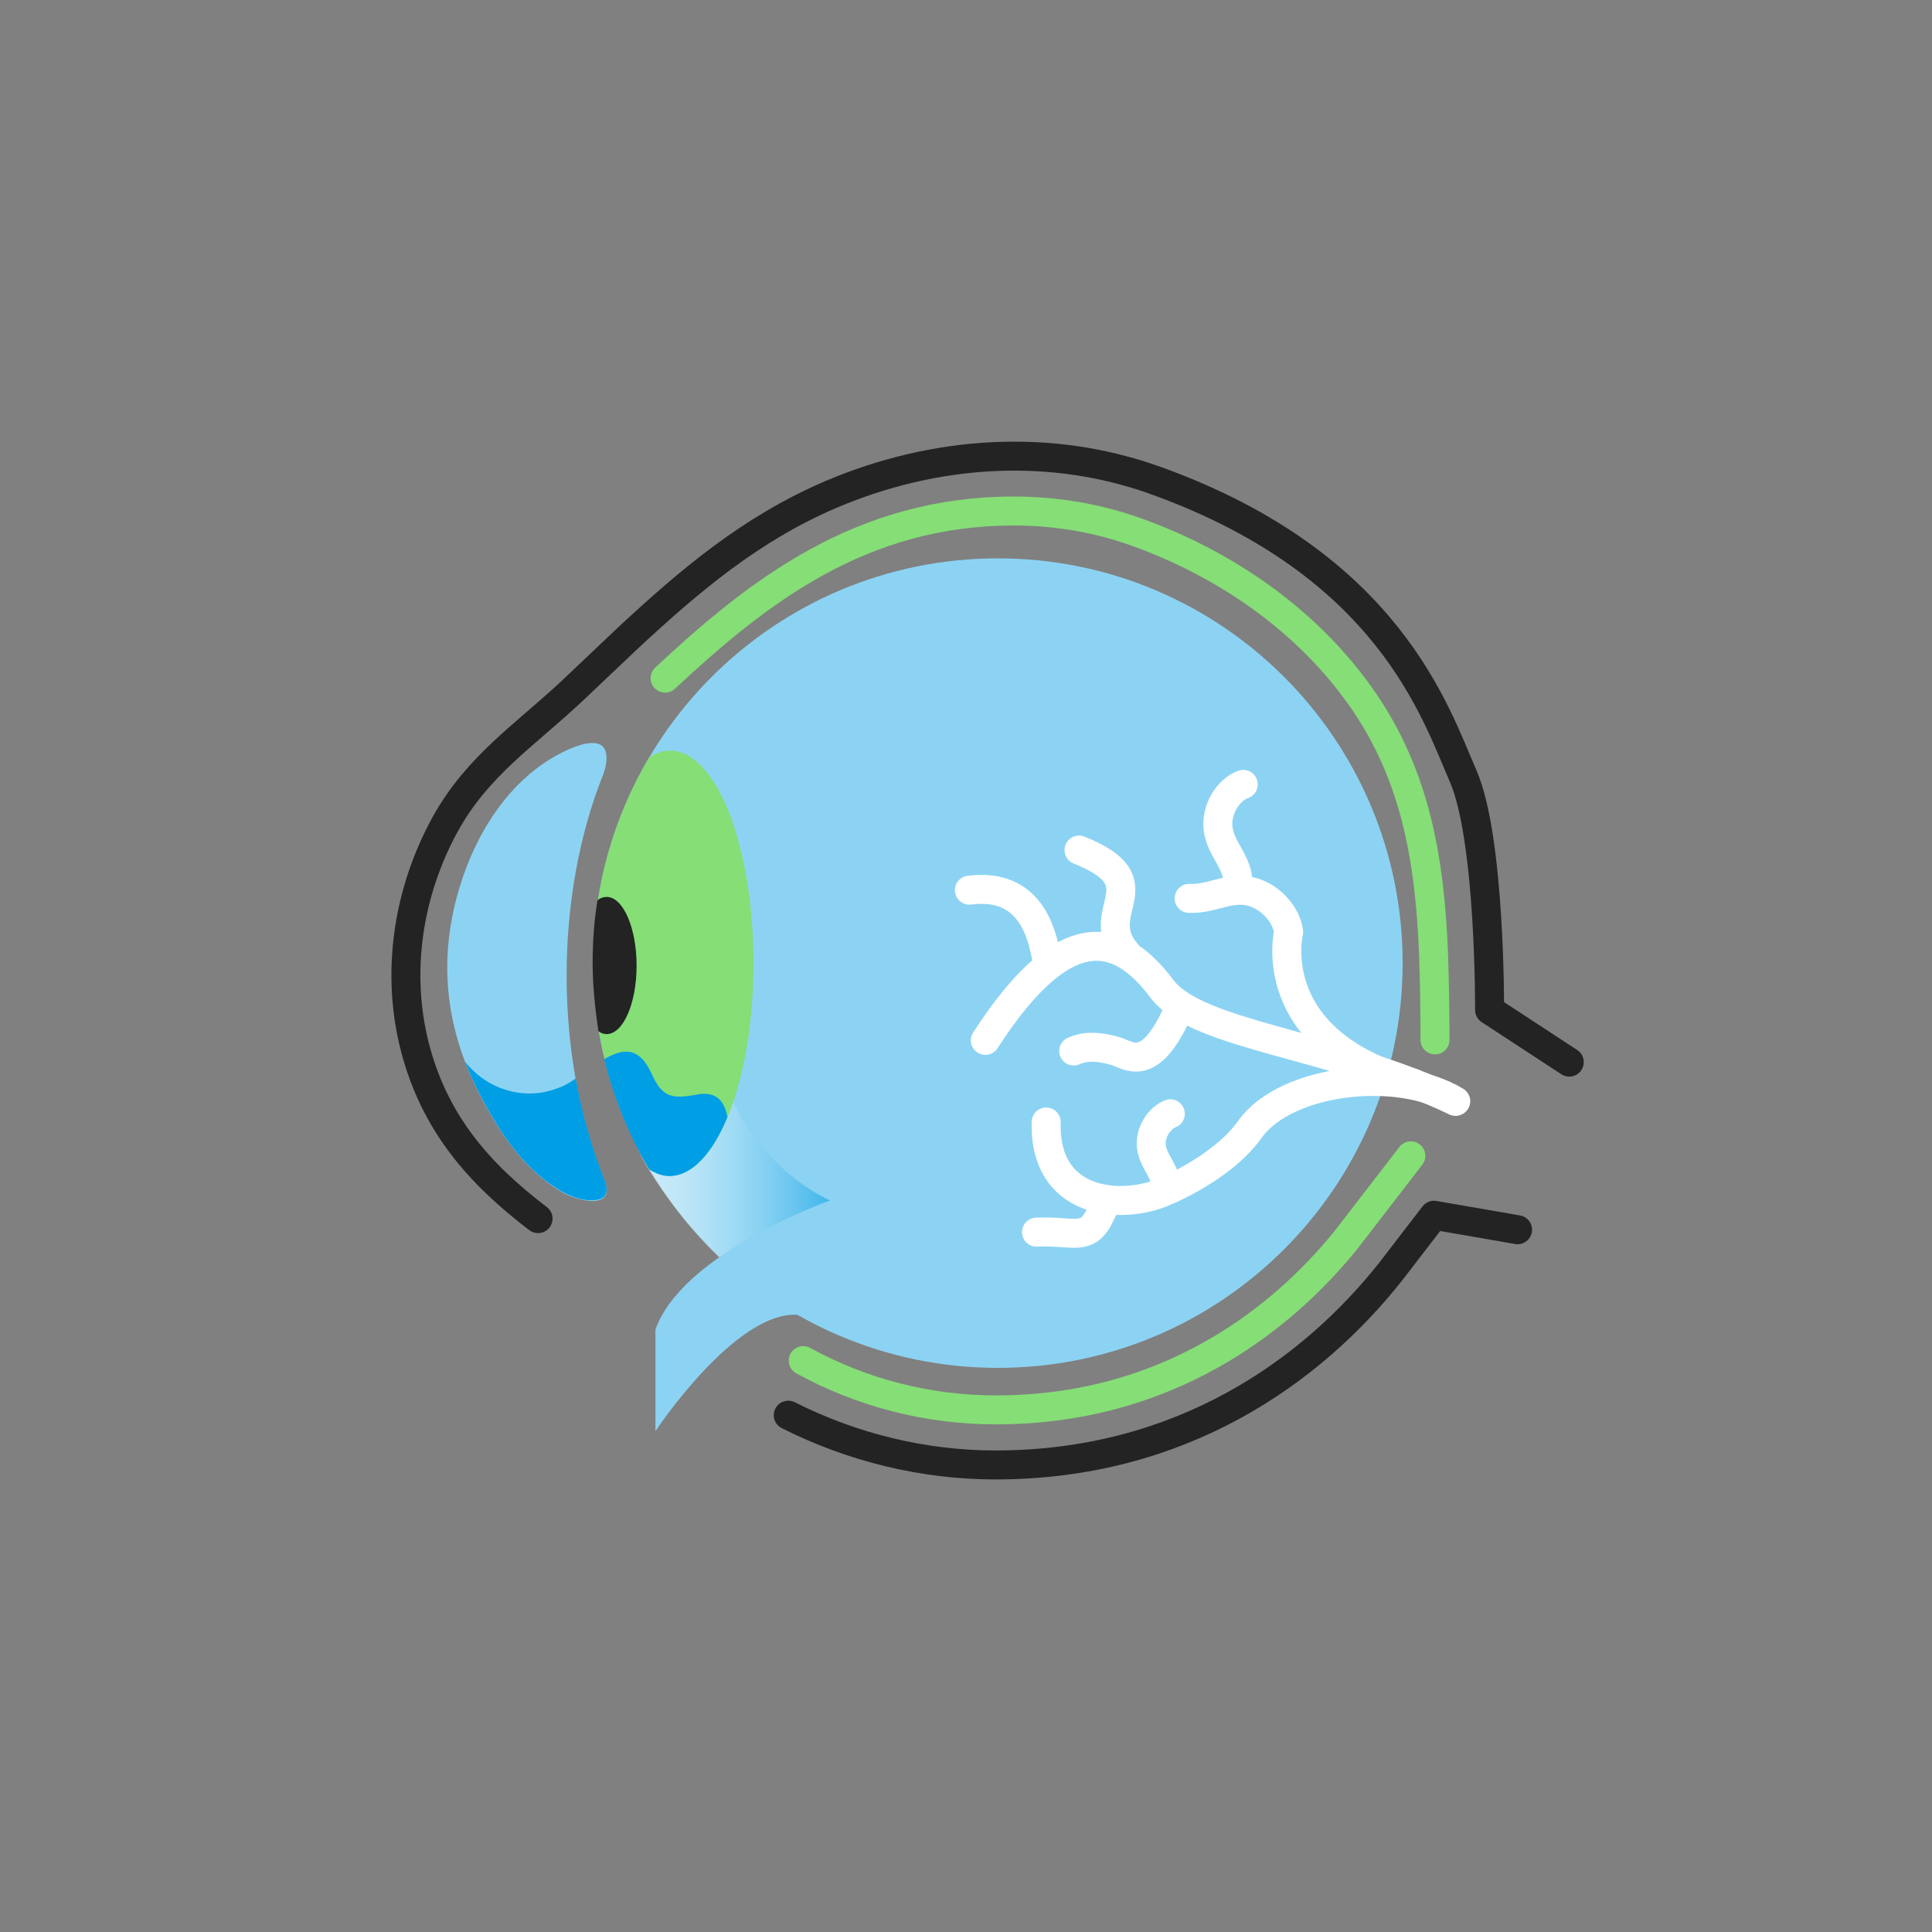 <svg width="400" height="400" viewBox="0 0 400 400" fill="none" xmlns="http://www.w3.org/2000/svg">
<rect x="0" y="0" width="400" height="400" fill="#808080" stroke="none"/>
<path d="M206.6 283.202C252.881 283.202 290.4 245.683 290.4 199.402C290.4 153.12 252.881 115.602 206.6 115.602C160.318 115.602 122.8 153.12 122.8 199.402C122.8 245.683 160.318 283.202 206.6 283.202Z" fill="#8CD3F3"/>
<path d="M216.6 232.298C216.1 249.298 231.8 250.398 240.4 246.998C240.4 246.998 252.8 242.198 258.8 233.798C266.3 223.298 289.7 220.798 301.4 227.998" stroke="white" stroke-width="6" stroke-miterlimit="10" stroke-linecap="round" stroke-linejoin="round"/>
<path d="M246.2 185.999C250.6 186.199 253.7 183.899 258 184.399C262.5 184.999 266.3 189.099 266.8 192.899C266.8 192.899 261.2 215.499 292.7 224.299" stroke="white" stroke-width="6" stroke-miterlimit="10" stroke-linecap="round" stroke-linejoin="round"/>
<path d="M257.4 162.398C254.3 163.498 251.7 167.598 252.2 171.598C252.7 175.398 255.4 177.598 256.2 181.398" stroke="white" stroke-width="6" stroke-miterlimit="10" stroke-linecap="round" stroke-linejoin="round"/>
<path d="M242.3 230.602C240 231.502 238 234.502 238.4 237.502C238.8 240.302 240.8 242.002 241.4 244.902" stroke="white" stroke-width="6" stroke-miterlimit="10" stroke-linecap="round" stroke-linejoin="round"/>
<path d="M233.3 197.4C225.6 188.7 240.5 182.8 223.4 176" stroke="white" stroke-width="6" stroke-miterlimit="10" stroke-linecap="round" stroke-linejoin="round"/>
<path d="M222.3 217.599C224.3 216.699 226.9 216.399 231.2 217.699C233.7 218.499 237.9 222.199 243.5 210.199" stroke="white" stroke-width="6" stroke-miterlimit="10" stroke-linecap="round" stroke-linejoin="round"/>
<path d="M214.6 255.101C221.6 254.801 224.4 256.701 226.9 253.101C228 251.501 228.2 249.701 229.9 248.801" stroke="white" stroke-width="6" stroke-miterlimit="10" stroke-linecap="round" stroke-linejoin="round"/>
<path d="M204 215.4C221.5 188.3 232.7 194.2 240.7 204.9C248.2 214.5 276.7 216.2 301.3 228" stroke="white" stroke-width="6" stroke-miterlimit="10" stroke-linecap="round" stroke-linejoin="round"/>
<path d="M216.7 198.5C215.7 193 213.2 182.7 200.7 184.3" stroke="white" stroke-width="6" stroke-miterlimit="10" stroke-linecap="round" stroke-linejoin="round"/>
<path d="M163.2 293.002C176.5 299.702 191.2 303.302 206.1 303.302C244.5 303.302 271.5 284.002 287.9 263.302C296.9 251.602 296.9 251.602 296.9 251.602L314.2 254.602" stroke="#232323" stroke-width="6" stroke-miterlimit="10" stroke-linecap="round" stroke-linejoin="round"/>
<path d="M324.9 219.901L308.4 209.101C308.4 209.101 308.6 173.601 302.9 160.601C297.2 147.601 287.6 117.001 239.6 99.601C217.6 91.601 193.7 93.201 172.2 102.301C155.5 109.401 142.7 120.301 130 132.101C126.2 135.701 122.4 139.301 118.5 143.001C108.7 152.201 98.9 158.501 92.2 170.601C84.5 184.601 81.9 201.201 85.9 216.801C90 232.601 99.2 243.001 111.4 252.301" stroke="#232323" stroke-width="6" stroke-miterlimit="10" stroke-linecap="round" stroke-linejoin="round"/>
<path d="M292.1 239.301L279 256.301C268.4 269.601 245 291.901 206.2 291.901C192.2 291.901 178.5 288.401 166.3 281.701" stroke="#85DE76" stroke-width="6" stroke-miterlimit="10" stroke-linecap="round" stroke-linejoin="round"/>
<path d="M137.7 140.401C156.9 122.501 178.2 105.801 209.9 105.801C218.8 105.801 227.5 107.301 235.7 110.301C253.1 116.601 269.4 127.601 280.6 142.701C292.9 159.201 296 177.401 296.8 197.501C297 203.401 297.1 209.401 297.1 215.301" stroke="#85DE76" stroke-width="6" stroke-miterlimit="10" stroke-linecap="round" stroke-linejoin="round"/>
<path d="M124.9 160.301C124.9 160.301 128.9 150.101 117.4 155.301C105.2 160.901 97.8 173.501 94.5 186.001C90.8 200.201 92.6 213.301 99.1 226.201C103.2 234.201 108.5 242.301 116.5 246.901C119.4 248.601 127.7 250.701 125.1 244.301C114.8 218.801 114.7 185.801 124.9 160.301Z" fill="#8CD3F3"/>
<path d="M151.8 228C151.8 228 157.3 241.5 171.9 248.6C171.9 248.6 162.9 258.8 164.9 272.3C164.9 272.3 148 264.3 134.3 242.1C120.7 219.8 151.8 228 151.8 228Z" fill="url(#paint0_linear_2_39942)" fill-opacity="0.54"/>
<path d="M138.7 155.398C137.2 155.398 135.8 155.898 134.4 156.798C127 169.298 122.8 183.798 122.8 199.398C122.8 214.998 127.1 229.498 134.4 241.998C135.8 242.898 137.2 243.398 138.7 243.398C148.3 243.398 156 223.698 156 199.398C156 175.098 148.3 155.398 138.7 155.398Z" fill="#85DE76"/>
<path d="M123.9 213.499C124.4 213.899 125 214.099 125.6 214.099C129 214.099 131.8 207.799 131.8 199.899C131.8 192.099 129 185.699 125.6 185.699C124.9 185.699 124.3 185.899 123.7 186.399C123 190.599 122.7 194.999 122.7 199.399C122.7 204.199 123.2 208.899 123.9 213.499Z" fill="#232323"/>
<path d="M172 248.5C172 248.5 141.3 259.3 135.7 275.3V296.3C135.7 296.3 152.1 271.5 165.1 272.2C165 272.2 163.2 263.6 172 248.5Z" fill="#8CD3F3"/>
<path d="M150.6 231.3C150 227.9 148.2 225.9 144.4 226.6C139.1 227.6 137.1 227.2 134.9 222.3C132.3 216.5 128.8 217.1 125.1 219.3C127.1 227.4 130.2 235.1 134.4 242.1C135.8 243 137.2 243.5 138.7 243.5C143.3 243.4 147.5 238.8 150.6 231.3Z" fill="#009EE5"/>
<path d="M119.2 223.301C118 224.101 116.9 224.801 115.7 225.201C108.6 228.101 100.7 225.501 96.3 219.801C97.1 221.901 98 224.001 99.1 226.101C103 233.701 107.9 241.401 115.2 246.001C117.4 247.501 120.8 248.901 123.6 248.401C123.6 248.401 123.6 248.401 123.7 248.401C125.3 248.101 126.2 246.901 125.1 244.201C122.5 237.601 120.5 230.601 119.2 223.301Z" fill="#009EE5"/>
<defs>
<linearGradient id="paint0_linear_2_39942" x1="130.902" y1="249.358" x2="171.992" y2="249.358" gradientUnits="userSpaceOnUse">
<stop offset="0.023" stop-color="white"/>
<stop offset="0.119" stop-color="#FAFDFE"/>
<stop offset="0.24" stop-color="#EAF7FD"/>
<stop offset="0.374" stop-color="#D1EDFA"/>
<stop offset="0.518" stop-color="#ADE0F7"/>
<stop offset="0.669" stop-color="#7FCEF2"/>
<stop offset="0.826" stop-color="#47B9EC"/>
<stop offset="0.986" stop-color="#06A0E6"/>
<stop offset="1" stop-color="#009EE5"/>
</linearGradient>
</defs>
</svg>

